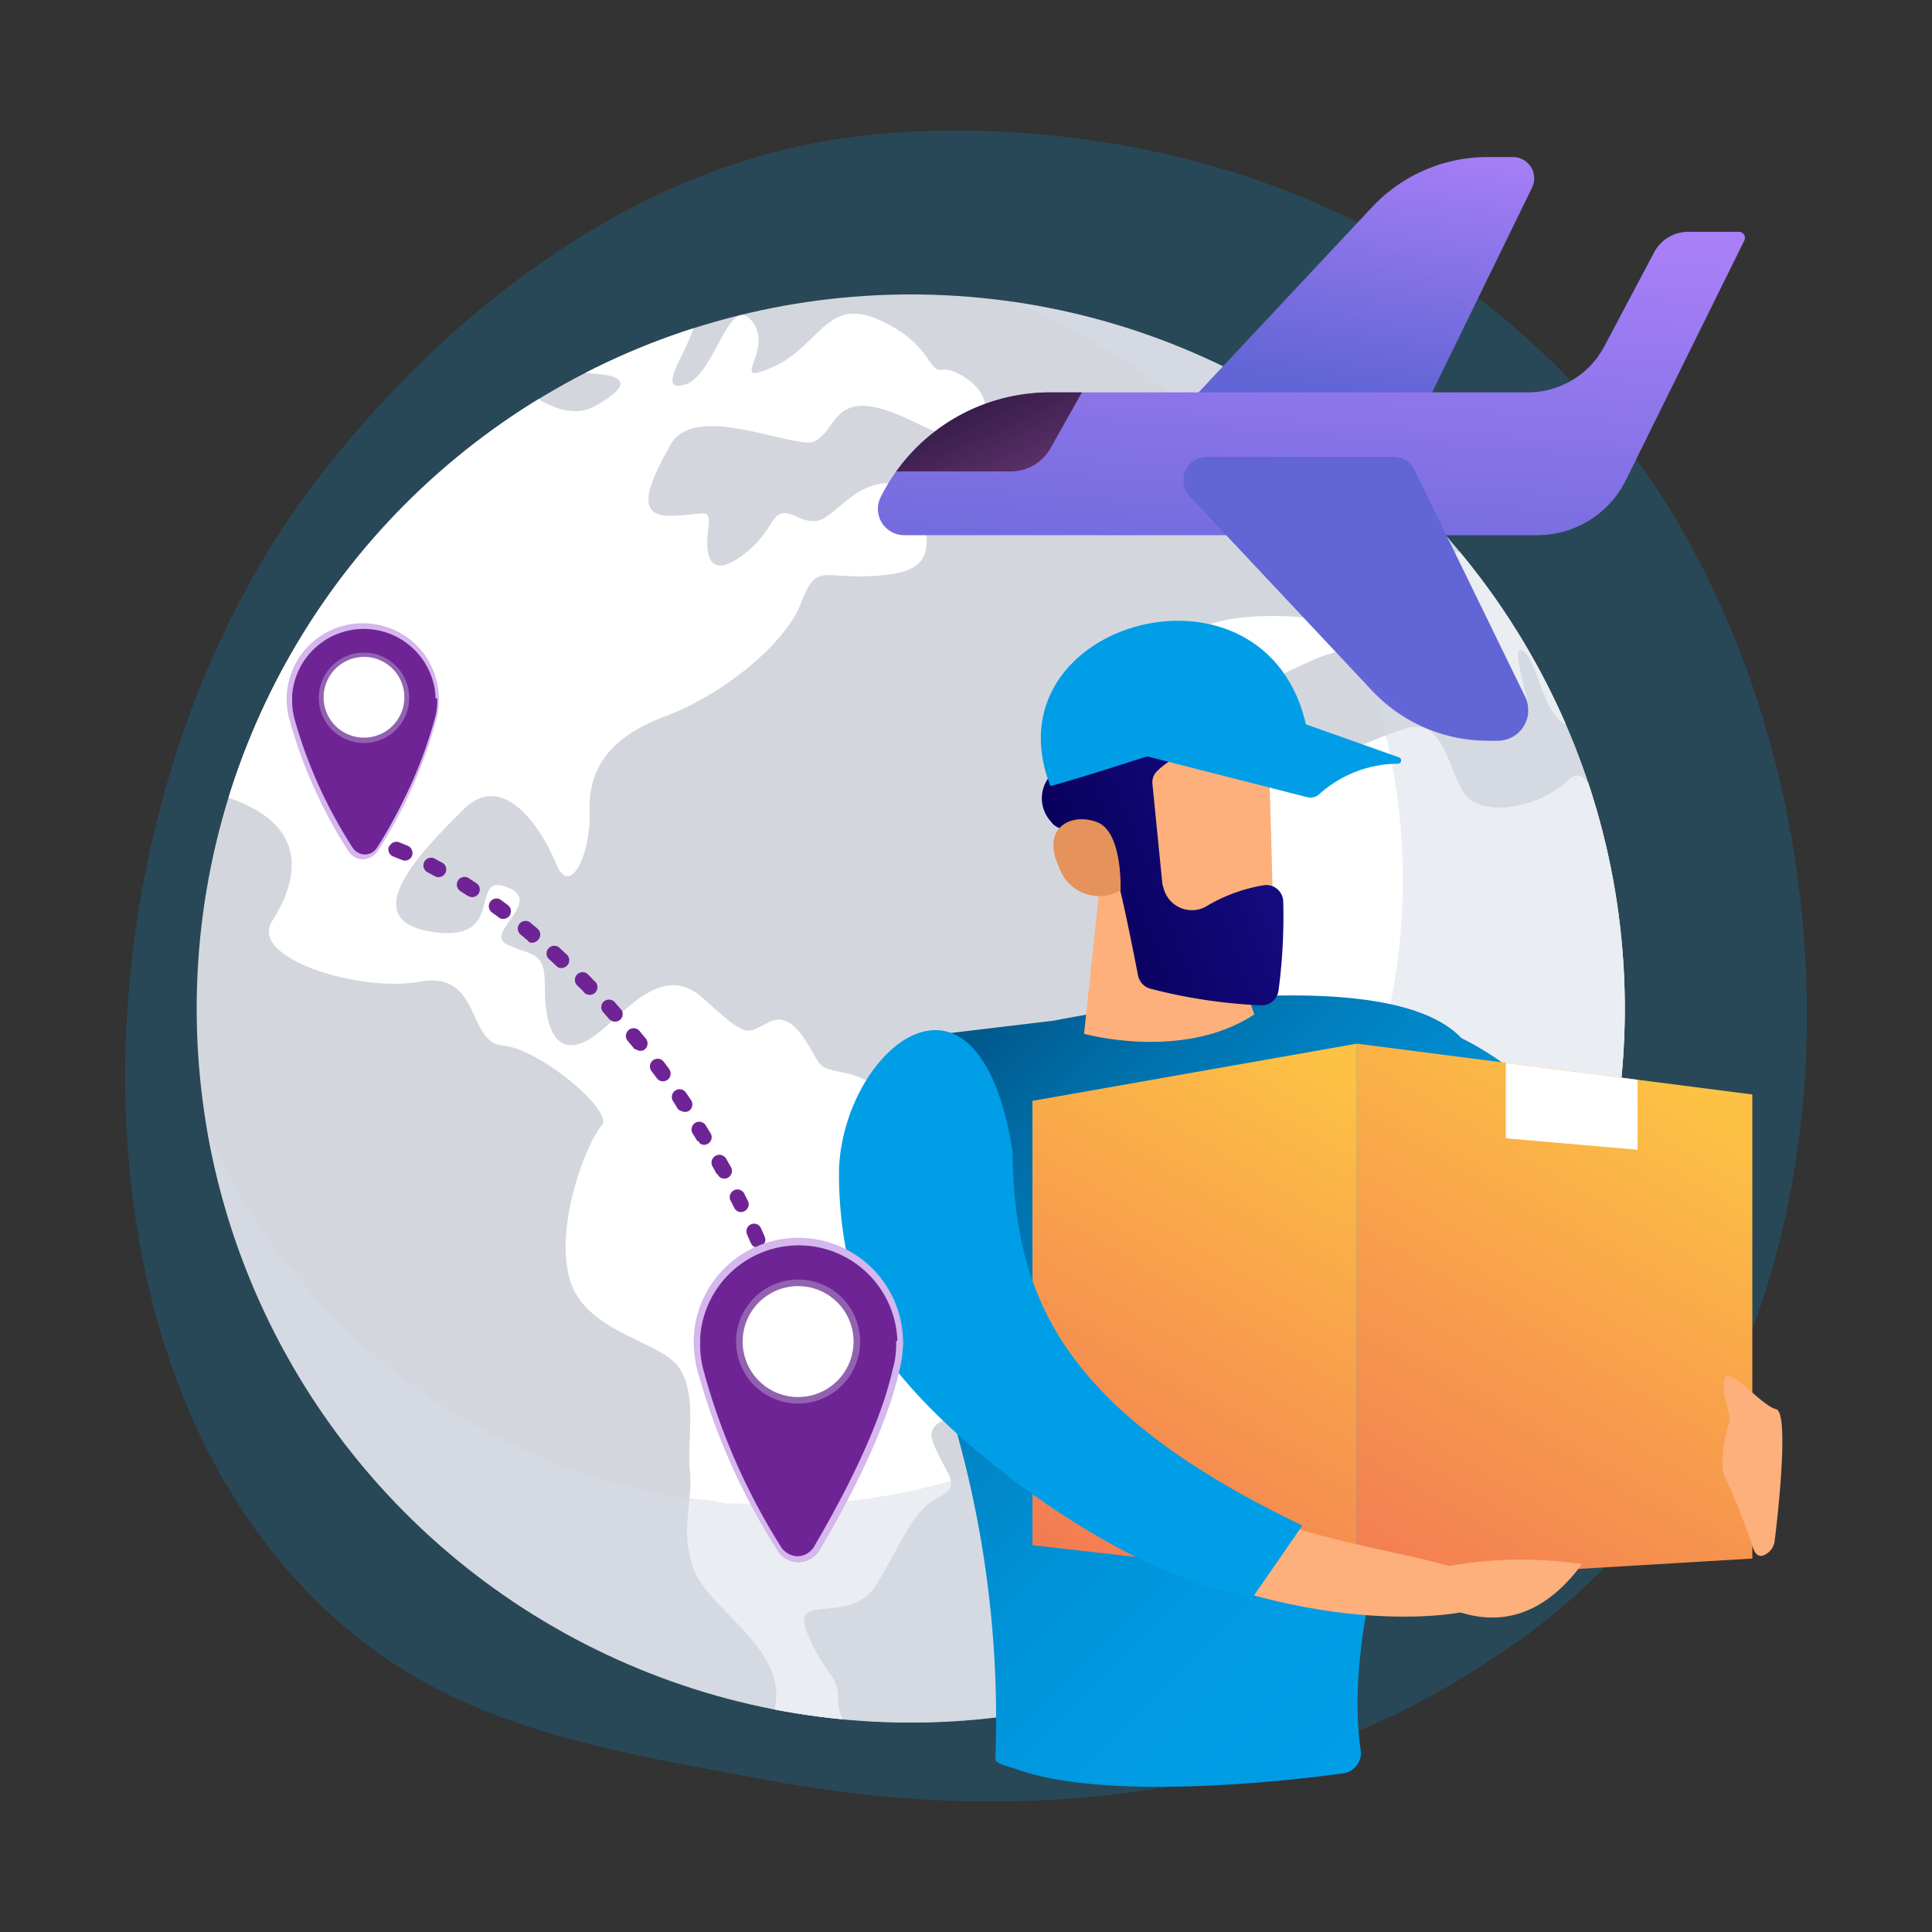 <svg xmlns="http://www.w3.org/2000/svg" xmlns:xlink="http://www.w3.org/1999/xlink" viewBox="0 0 100 100"><rect x="0" y="0" width="100" height="100" fill="#333333" stroke="none"/><defs><style>.cls-1{fill:none;}.cls-2{isolation:isolate;}.cls-17,.cls-3{fill:#009ee7;}.cls-3{opacity:0.2;}.cls-4{clip-path:url(#clip-path);}.cls-5{fill:#d4d6de;}.cls-20,.cls-6{mix-blend-mode:soft-light;}.cls-20,.cls-7{fill:#fff;}.cls-8{fill:#d6dce6;opacity:0.5;mix-blend-mode:multiply;}.cls-9{fill:url(#linear-gradient);}.cls-10{fill:url(#linear-gradient-2);}.cls-11{fill:url(#linear-gradient-3);}.cls-12{fill:url(#linear-gradient-4);}.cls-13{fill:url(#Degradado_sin_nombre_80);}.cls-14{fill:#fdb07b;}.cls-15{fill:url(#linear-gradient-5);}.cls-16{fill:#e6925b;}.cls-18{fill:url(#linear-gradient-6);}.cls-19{fill:url(#linear-gradient-7);}.cls-21{fill:#6f2495;}.cls-22{fill:#d5b6ed;}.cls-23{fill:#9262b1;}</style><clipPath id="clip-path"><circle class="cls-1" cx="47.14" cy="52.2" r="36.96"/></clipPath><linearGradient id="linear-gradient" x1="662.54" y1="6.67" x2="664.66" y2="20.03" gradientTransform="matrix(-1, 0, 0, 1, 733.58, 0)" gradientUnits="userSpaceOnUse"><stop offset="0" stop-color="#a87ff7"/><stop offset="1" stop-color="#6165d5"/></linearGradient><linearGradient id="linear-gradient-2" x1="665.12" y1="11.54" x2="666.86" y2="35.02" xlink:href="#linear-gradient"/><linearGradient id="linear-gradient-3" x1="677.23" y1="46.39" x2="664.99" y2="32.66" xlink:href="#linear-gradient"/><linearGradient id="linear-gradient-4" x1="683.37" y1="20.24" x2="680.45" y2="26.6" gradientTransform="matrix(-1, 0, 0, 1, 733.58, 0)" gradientUnits="userSpaceOnUse"><stop offset="0" stop-color="#311944"/><stop offset="1" stop-color="#6b3976"/></linearGradient><linearGradient id="Degradado_sin_nombre_80" x1="235.79" y1="54.57" x2="265.84" y2="84.61" gradientTransform="translate(-188.86)" gradientUnits="userSpaceOnUse"><stop offset="0" stop-color="#005386"/><stop offset="0.02" stop-color="#005689"/><stop offset="0.2" stop-color="#0070ab"/><stop offset="0.39" stop-color="#0084c5"/><stop offset="0.58" stop-color="#0092d8"/><stop offset="0.78" stop-color="#009be3"/><stop offset="1" stop-color="#009ee7"/></linearGradient><linearGradient id="linear-gradient-5" x1="560.87" y1="-1144.93" x2="574.91" y2="-1144.93" gradientTransform="translate(-56.31 1315.8) rotate(-21.06)" gradientUnits="userSpaceOnUse"><stop offset="0" stop-color="#09005d"/><stop offset="1" stop-color="#1a108f"/></linearGradient><linearGradient id="linear-gradient-6" x1="3092.46" y1="55.7" x2="3075" y2="85.18" gradientTransform="translate(-3022.49)" gradientUnits="userSpaceOnUse"><stop offset="0" stop-color="#fdc244"/><stop offset="0.31" stop-color="#f9a74a"/><stop offset="1" stop-color="#f16f56"/></linearGradient><linearGradient id="linear-gradient-7" x1="3109.47" y1="56.35" x2="3091.3" y2="87.04" xlink:href="#linear-gradient-6"/></defs><g class="cls-2"><g id="Capa_1" data-name="Capa 1"><path class="cls-3" d="M83.05,81.13a33.55,33.55,0,0,1-5.85,4.75C62.07,96,44.76,93.07,39.41,92.08c-8.63-1.61-15.91-2.74-22.17-8.4C3,70.83,3.71,44,14.58,27.42c1.28-2,12.14-18.05,29.48-20.32.42-.06.74-.09,1-.12,2.69-.28,19.31-1.78,32.86,9.57a40.71,40.71,0,0,1,8,9C96.48,41.93,96.51,67.26,83.05,81.13Z"/><g class="cls-4"><path class="cls-5" d="M84.55,52.23a37.09,37.09,0,0,1-6.7,21.31s-.08,0-.08.08h0a37.08,37.08,0,0,1-30.68,16A22.11,22.11,0,0,1,44,89.41h0s0,.06,0,.06c-.5,0-1-.06-1.5-.12-.17,0-.35,0-.52-.06l-.47-.05-.4-.06h-.09l-1-.18h0A37.57,37.57,0,0,1,11.35,41.14c.17-.55.39-1.09.53-1.63h0c.42-.9.7-1.78,1.09-2.64.16-.35.33-.69.49-1a37.4,37.4,0,0,1,3.18-5.32l.33-.46c.45-.6.91-1.19,1.39-1.77.72-.86,1.47-1.69,2.26-2.48a37.91,37.91,0,0,1,6.86-5.44c.78-.48,1.57-.93,2.38-1.35A36.49,36.49,0,0,1,36,16.48,37.64,37.64,0,0,1,81.65,37.55c.54,1.27.91,2.57,1.47,3.9h0l-.06,0A37.45,37.45,0,0,1,84.55,52.23Z"/><g class="cls-6"><polygon class="cls-7" points="44.04 89.53 44.04 89.53 44.04 89.53 44.04 89.53 44.04 89.53"/><path class="cls-7" d="M55.29,64.85c-.8,1.13-3.28,2.58-1.6,5.44s-.11,3.38-1.26,3.11-4.75-.41-4.15,1.22,1.62,2.25.31,2.88S46.72,79.77,45.37,82s-4.51.3-3.57,2.57,1.67,2.05,1.58,3.63a2,2,0,0,0,.66,1.3c-.5,0-1-.09-1.51-.15L42,89.31l-.47-.07-.4-.06h0c-.32-.06-.49-.11-.91-.18h0c-.28-.26-.11-.55-.07-.87.42-2.92-3.6-4.92-4.28-7s0-3.26-.16-5,.4-3.93-.57-5.35S30.21,69,29.46,66.11s1-7.12,1.68-7.85-3.24-4-5.11-4.14-1.12-3.88-4.28-3.31S12.9,49.6,14.07,47.7c1-1.57,2.6-5-2.72-6.56.17-.55.39-1.09.53-1.63h0c.42-.9.7-1.78,1.09-2.64.16-.35.33-.69.49-1a37.4,37.4,0,0,1,3.18-5.32l.33-.46c.45-.6.91-1.19,1.39-1.77.72-.86,1.47-1.69,2.26-2.48a37.91,37.91,0,0,1,6.86-5.44c1.06.74,2.26,1.19,3.3.63,2.54-1.42.86-1.64-.18-1.7a1.32,1.32,0,0,1-.74-.28A36.49,36.49,0,0,1,36,16.48c-.15,1.44-2.11,3.75-.67,3.46,1.67-.31,2.35-4.83,3.58-3.33S37.56,20.09,40,19s2.78-3.67,5.51-2.44,2.5,2.73,3.27,2.58S52,20.61,50.53,22s-2.89-.37-5.15-.9-2.21,1.33-3.25,1.75S36,20.76,34.72,23s-1.81,3.76.07,3.7,2-.54,1.85.85.19,2.43,1.89,1.12,1.32-2.57,2.65-1.95,1.48.06,2.89-1,3.27-1.13,3.76,1.17-.35,2.82-2.83,2.93-2.76-.66-3.55,1.42-4.07,4.74-7,5.83-4,2.73-3.93,4.92-1,4.52-1.74,2.71S26.06,39.84,24,41.89s-5.7,5.67-1.7,6.33,1.91-3.06,3.92-2.31-1.27,2.4.07,3,1.92.32,1.91,2.16.44,3.62,2.08,2.84,3.74-4.38,6.1-2.25,2.2,1.86,3.44,1.24,2,1.24,2.55,2.08,2.5,0,4.12,2.51,2.25,3,4.09,2.06,2.6-.23,3.08,1,1.61,0,2.16,1.71S56.09,63.72,55.29,64.85Z"/><path class="cls-7" d="M61.61,34.29c-1.31-2.8,5.17-2.49,6.31-2.27s3.85-1.92,4.19-2.9.93-.52,3-.55.24-.49-2-1.23-.33-.82-2.4-2.45c-.89-.72-.61-1.33,0-1.78A37.39,37.39,0,0,1,81.58,37.55a.63.63,0,0,0-.19,0c-1.43,0-1.75-3.18-2.49-3.8s0,1.74.2,2.71-.39.16-1.11,1-2,.9-2.13-.43a3.85,3.85,0,0,0-3-3.25,7.37,7.37,0,0,0-5.11.48C66.24,34.87,62.92,37.07,61.61,34.29Z"/><path class="cls-7" d="M77.86,73.62c.13-1,.34-2-.06-2.32-1-.91-1.19-3.38-.85-4.63s3-1.19,1.18-3.27-3.4-4.57-2.65-6,.52-1.52-.89-1.51a3.85,3.85,0,0,1-3.43-1.19c-1.41-1.27-3.35,3-8.64-.42S60.24,45,62.22,45s4.33-1,2.7-3.48.91-2.78,2.16-2.23,3.46-.93,5.71-1.59,2.16,3,3.42,3.76,3.63.15,4.86-1c.87-.84,1.07.14,1.93,1.07a37.51,37.51,0,0,1-5.14,32.15Z"/><path class="cls-7" d="M68.39,29.62s1.65-.75,1-1.95S67.91,22.8,67.22,24s.33,3.43.11,4.41S67.1,29.85,68.39,29.62Z"/><path class="cls-7" d="M66.74,28.5c0-.39.22-2-1-1.91,0,0-1.79.75-.74,2S66.77,28.88,66.74,28.5Z"/></g><path class="cls-8" d="M84.45,52.16A37.11,37.11,0,0,1,77.8,73.48a.11.11,0,0,0,0,.07h0A37.31,37.31,0,0,1,47,89.5a22.85,22.85,0,0,1-3.1-.22h0s0,.09,0,.09c-.5,0-1,0-1.5-.1-.17,0-.35,0-.52,0l-.47,0-.4-.06H41l-1-.17h0A37.47,37.47,0,0,1,9.83,56.22,32.48,32.48,0,0,0,34.25,77.31h0a2.45,2.45,0,0,0,.84.16l.08,0,.34.05.4.06.46.05c.43,0,.86.15,1.29.19,0,0,0,0,0,0h0c.88,0,1.76.07,2.65.07A32.28,32.28,0,0,0,66.84,64.07s0,0,0-.07a32.38,32.38,0,0,0,4.42-27.7l0,0h0a21.46,21.46,0,0,0-1.2-3.37,32.37,32.37,0,0,0-19.57-18,37.29,37.29,0,0,1,20,8.15,37.71,37.71,0,0,1,11,14.45c.54,1.26.89,2.56,1.45,3.9h0A37.46,37.46,0,0,1,84.45,52.16Z"/></g><path class="cls-9" d="M71,10.74a8.19,8.19,0,0,1,6-2.61H78.3a1.1,1.1,0,0,1,1,1.58l-6.4,13.11H59.69Z"/><path class="cls-10" d="M45.59,25.72h0a9.78,9.78,0,0,1,8.75-5.41H79.08A4.49,4.49,0,0,0,83,18l2.65-5a2,2,0,0,1,1.71-1H90a.31.31,0,0,1,.28.46L84.16,24.84a5.11,5.11,0,0,1-4.58,2.86H46.81A1.36,1.36,0,0,1,45.59,25.72Z"/><path class="cls-11" d="M62.47,23.65h9.66a1.21,1.21,0,0,1,1.09.68l5.72,11.73a1.58,1.58,0,0,1-1.42,2.28H77a8.23,8.23,0,0,1-6-2.61l-9.38-10A1.21,1.21,0,0,1,62.47,23.65Z"/><path class="cls-12" d="M52.29,24.4h-5.9a9.79,9.79,0,0,1,8-4.09H56l-1.63,2.9A2.37,2.37,0,0,1,52.29,24.4Z"/><path class="cls-13" d="M48.23,69.75c-3.93-8-4.35-13.71,0-16.12a7.27,7.27,0,0,1,.79-.14l5.52-.66h0a73.32,73.32,0,0,1,9.54-1.22c4.61-.27,9.56,0,11.56,2.12A15.55,15.55,0,0,1,80.9,58c3.71,4.52-.4,8.95,1.53,8,.52-.27.91-2.07,1.31-2.88a10.47,10.47,0,0,1,6.37,2.7c-1.61,8.12-2.31,14.11-15.35,4.14-2.48,6.51-5.21,14.74-4.32,20.7a1.07,1.07,0,0,1-.92,1.13c-3,.41-12.4,1.46-17-.25-.27-.1-1-.23-1-.5a55,55,0,0,0-3-20.1C48.43,70.53,48.32,70.15,48.23,69.75Z"/><path class="cls-14" d="M57,45.1l-.89,8.41s5.1,1.43,8.81-1l-2.61-7.65Z"/><path class="cls-14" d="M65.61,37.92c.06.15.32,10.49.32,10.49H59.57l-1.82-9.77S64.6,35.48,65.61,37.92Z"/><path class="cls-15" d="M59.94,39.87a.81.81,0,0,0-.29.7l.51,5.14a1,1,0,0,0,.06.23,1.51,1.51,0,0,0,2.17,1,8.45,8.45,0,0,1,3.09-1.13.88.88,0,0,1,.94.83,28.93,28.93,0,0,1-.25,4.67.89.89,0,0,1-1,.72,27.11,27.11,0,0,1-5.64-.86.88.88,0,0,1-.62-.66c-.27-1.36-1-5.15-1.43-6.2s-1.8-1.3-2.47-1.4a.92.92,0,0,1-.61-.38,1.79,1.79,0,0,1,.64-2.87.8.8,0,0,0,.28-1.15,1.81,1.81,0,0,1,.55-2.72,3,3,0,0,1,3.43,0,1,1,0,0,0,1.14-.06.64.64,0,0,1,.59-.12c1.31.31,1.08-1.39,1.75-1.92,1-.75,2,.34,2.35,1.13.21.45.36.91.59,1.35a4.33,4.33,0,0,0,1.62,1.67.68.68,0,0,1,.27.23.4.4,0,0,1-.09.46,1.43,1.43,0,0,1-.45.26,6.16,6.16,0,0,1-4.15.15A3.44,3.44,0,0,0,59.94,39.87Z"/><path class="cls-16" d="M58,46.08s.12-3-1.2-3.52-2.93.26-2,2.28A2.19,2.19,0,0,0,58,46.08Z"/><path class="cls-17" d="M67.64,37.69c-2-9.59-16.63-5.58-13.27,3C59.45,39.28,65.5,36.77,67.64,37.69Z"/><path class="cls-17" d="M59.14,39.09l8.52,2.17a.67.67,0,0,0,.61-.14,6.13,6.13,0,0,1,4.08-1.59.17.17,0,0,0,.06-.33l-5.07-1.8h0c-2.64-.55-5.41.24-8.21,1.5A.11.11,0,0,0,59.14,39.09Z"/><polygon class="cls-18" points="70.23 81.89 53.44 79.98 53.44 56.98 70.23 54.02 70.23 81.89"/><polygon class="cls-19" points="90.7 80.67 70.23 81.89 70.23 54.02 90.7 56.65 90.7 80.67"/><polygon class="cls-20" points="77.94 55.02 77.94 58.92 84.76 59.51 84.76 55.89 77.94 55.02"/><path class="cls-14" d="M75.58,83.46c1-1.29.25-2.15.25-2.15-5-1.66-12.2-1.53-17.64-7.88-2.22,1.09-.43,1.74-2.85,5C66.74,85.27,75.58,83.46,75.58,83.46Z"/><path class="cls-17" d="M52.41,59.59c.07,7.63,2.66,13.45,15,19.37l-2.51,3.63c-6-.52-16.57-8-19.76-13.48a21,21,0,0,1-1.71-8.68C43.73,54.22,50.63,48.54,52.41,59.59Z"/><path class="cls-14" d="M75.47,83.42c3,1,5.07-.64,6.41-2.46a21.26,21.26,0,0,0-6.89.1Z"/><path class="cls-14" d="M91.93,72.94c-.77-.18-2.49-2.34-2.67-1.55s.34,1.79.26,2.13-.65,2.21-.2,3a32,32,0,0,1,1.32,3.31c.11.32.2.74.56.7a.92.92,0,0,0,.66-.81C91.88,79.58,92.69,73.11,91.93,72.94Z"/><path class="cls-21" d="M41.2,79.5c0-.15,0-.3.07-.45a.4.4,0,0,1,.79.11c0,.15-.05.31-.07.47a.4.4,0,0,1-.46.33l-.12,0A.4.4,0,0,1,41.2,79.5Zm.22-1.92,0-.47a.39.39,0,0,1,.41-.38.4.4,0,0,1,.38.42c0,.16,0,.32,0,.48a.39.39,0,0,1-.42.37.3.3,0,0,1-.16,0A.39.39,0,0,1,41.42,77.58Zm0-2c0-.15,0-.31,0-.46a.41.41,0,0,1,.39-.41.39.39,0,0,1,.41.38c0,.16,0,.32,0,.48a.39.39,0,0,1-.39.4.41.41,0,0,1-.19,0A.41.41,0,0,1,41.47,75.63Zm-.12-1.94c0-.15,0-.31,0-.46a.39.39,0,0,1,.35-.44.41.41,0,0,1,.44.35c0,.16,0,.32,0,.47a.4.4,0,0,1-.36.44.4.4,0,0,1-.22,0A.43.43,0,0,1,41.35,73.69Zm-.25-1.93L41,71.3a.4.4,0,0,1,.79-.14c0,.15.05.31.08.47a.4.4,0,0,1-.33.46.44.44,0,0,1-.25,0A.41.41,0,0,1,41.1,71.76Zm-.4-1.91c0-.15-.07-.3-.11-.45a.4.4,0,0,1,.29-.48.39.39,0,0,1,.48.28l.12.47a.4.4,0,0,1-.3.48.42.42,0,0,1-.27,0A.4.4,0,0,1,40.7,69.85ZM40.19,68c0-.15-.09-.3-.14-.45a.41.41,0,0,1,.26-.5.4.4,0,0,1,.5.26c0,.15.1.3.14.45a.39.39,0,0,1-.26.5.39.39,0,0,1-.3,0A.45.45,0,0,1,40.19,68Zm-.62-1.86-.16-.43a.4.4,0,0,1,.23-.52.4.4,0,0,1,.51.23l.17.45a.4.4,0,0,1-.24.51.4.4,0,0,1-.32,0A.46.46,0,0,1,39.57,66.11Zm-.72-1.82-.18-.42a.4.4,0,0,1,.2-.53.39.39,0,0,1,.52.21c.07.14.13.29.19.43a.39.39,0,0,1-.21.52.4.4,0,0,1-.34,0A.39.39,0,0,1,38.85,64.29ZM38,62.51l-.21-.42a.4.4,0,0,1,.71-.35l.21.42a.39.39,0,0,1-.18.53.38.38,0,0,1-.36,0A.42.42,0,0,1,38,62.51Zm-.9-1.74c-.08-.14-.15-.28-.23-.41A.4.4,0,1,1,37.6,60l.24.42a.41.41,0,0,1-.16.54.42.42,0,0,1-.38,0A.41.41,0,0,1,37.14,60.77Zm-1-1.7c-.08-.13-.16-.27-.25-.4a.41.41,0,0,1,.13-.55.4.4,0,0,1,.55.13l.25.41a.39.39,0,0,1-.14.54.37.37,0,0,1-.39,0A.4.4,0,0,1,36.16,59.07Zm-1-1.65L34.84,57a.4.4,0,0,1,.11-.55.39.39,0,0,1,.55.1l.27.39a.41.41,0,0,1-.11.56.43.43,0,0,1-.41,0A.35.35,0,0,1,35.11,57.42ZM34,55.81l-.28-.37a.4.4,0,1,1,.64-.48l.28.38a.4.4,0,0,1-.5.59A.53.53,0,0,1,34,55.81Zm-1.19-1.55-.3-.36a.4.4,0,1,1,.62-.5l.3.36a.4.4,0,0,1-.06.56.38.38,0,0,1-.44,0A.28.28,0,0,1,32.79,54.26Zm-1.26-1.5c-.11-.11-.21-.23-.31-.35a.39.39,0,0,1,0-.56.41.41,0,0,1,.56,0l.31.36a.39.39,0,0,1-.48.61A.31.31,0,0,1,31.53,52.76ZM30.2,51.32,29.87,51a.4.4,0,0,1,0-.56.4.4,0,0,1,.57,0l.33.34a.4.4,0,1,1-.57.55ZM28.8,50l-.34-.32a.4.4,0,1,1,.54-.58l.35.32a.4.4,0,0,1,0,.56.41.41,0,0,1-.48.08Zm-1.46-1.3-.36-.3a.4.4,0,1,1,.51-.61l.36.3a.4.4,0,0,1,0,.56.4.4,0,0,1-.49.1Zm-9.07-5.47a.39.39,0,0,1,.49-.28l.46.13a.4.4,0,0,1,.26.5.38.38,0,0,1-.49.26l-.44-.12-.09,0A.39.39,0,0,1,18.27,43.18Zm7.54,4.25-.37-.27a.4.4,0,0,1,.46-.65l.39.29a.4.4,0,0,1,.08.55.41.41,0,0,1-.51.12Zm-1.6-1.11-.39-.25a.4.4,0,0,1,.42-.68l.4.26a.39.39,0,0,1-.4.68Zm-4.06-2.55a.4.4,0,0,1,.52-.22l.44.18a.41.41,0,0,1,.21.53.39.39,0,0,1-.52.2l-.43-.17,0,0A.4.4,0,0,1,20.15,43.77Zm2.39,1.55-.28-.15-.13-.07h0a.4.4,0,0,1,.37-.71l.14.08.28.15a.4.4,0,0,1-.38.7Z"/><circle class="cls-21" cx="41.32" cy="69.45" r="5.27"/><path class="cls-21" d="M36.07,69.17H46.59S47,72.09,42.31,80.1a1.13,1.13,0,0,1-1,.56,1.16,1.16,0,0,1-1-.55C35.64,72.1,36.07,69.17,36.07,69.17Z"/><path class="cls-22" d="M40.21,80.2A34,34,0,0,1,36.12,71a5.52,5.52,0,0,1-.21-1.52v0a2.54,2.54,0,0,1,0-.29,5.42,5.42,0,0,1,10.82-.06v.09a2.08,2.08,0,0,1,0,.57,5.53,5.53,0,0,1-.18,1.14c-.36,1.66-1.37,4.62-4.12,9.3a1.31,1.31,0,0,1-1.11.64h0v0A1.28,1.28,0,0,1,40.21,80.2Zm6.23-10.79v-.16a5.11,5.11,0,0,0-10.2,0h0a1.77,1.77,0,0,1,0,.26h0l0,0a5,5,0,0,0,.18,1.44h0a33.66,33.66,0,0,0,4,9.11,1.05,1.05,0,0,0,.86.49v0a1,1,0,0,0,.85-.49c2.73-4.65,3.72-7.57,4.08-9.2h0a4.42,4.42,0,0,0,.17-1.07h0a2.79,2.79,0,0,0,0-.36Z"/><circle class="cls-7" cx="41.31" cy="69.44" r="3.04"/><path class="cls-23" d="M38.1,69.44a3.21,3.21,0,1,1,3.21,3.21A3.21,3.21,0,0,1,38.1,69.44Zm.34,0a2.87,2.87,0,1,0,2.87-2.87A2.87,2.87,0,0,0,38.44,69.44Z"/><circle class="cls-21" cx="18.85" cy="36.13" r="3.83"/><path class="cls-21" d="M15,35.93h7.66s.3,2.12-3.12,8a.83.83,0,0,1-1.43,0C14.72,38.06,15,35.93,15,35.93Z"/><path class="cls-22" d="M18,44a24.62,24.62,0,0,1-3-6.69,3.71,3.71,0,0,1-.16-1.1v0a1,1,0,0,1,0-.21,3.94,3.94,0,0,1,7.87,0V36a1.94,1.94,0,0,1,0,.42,3.41,3.41,0,0,1-.13.83,24.15,24.15,0,0,1-3,6.76,1,1,0,0,1-.82.47h0v0A.93.93,0,0,1,18,44Zm4.54-7.85V36a3.72,3.72,0,0,0-7.42,0h0a1.13,1.13,0,0,1,0,.19h0l0,0a3.73,3.73,0,0,0,.13,1.05h0a24.45,24.45,0,0,0,3,6.63.77.77,0,0,0,.63.36v0a.75.75,0,0,0,.63-.35,24.42,24.42,0,0,0,3-6.7h0a3.51,3.51,0,0,0,.12-.78h0c0-.12,0-.2,0-.26Z"/><circle class="cls-7" cx="18.84" cy="36.12" r="2.21"/><path class="cls-23" d="M16.5,36.12a2.34,2.34,0,1,1,2.34,2.34A2.34,2.34,0,0,1,16.5,36.12Zm.25,0A2.09,2.09,0,1,0,18.84,34,2.1,2.1,0,0,0,16.75,36.12Z"/></g></g></svg>